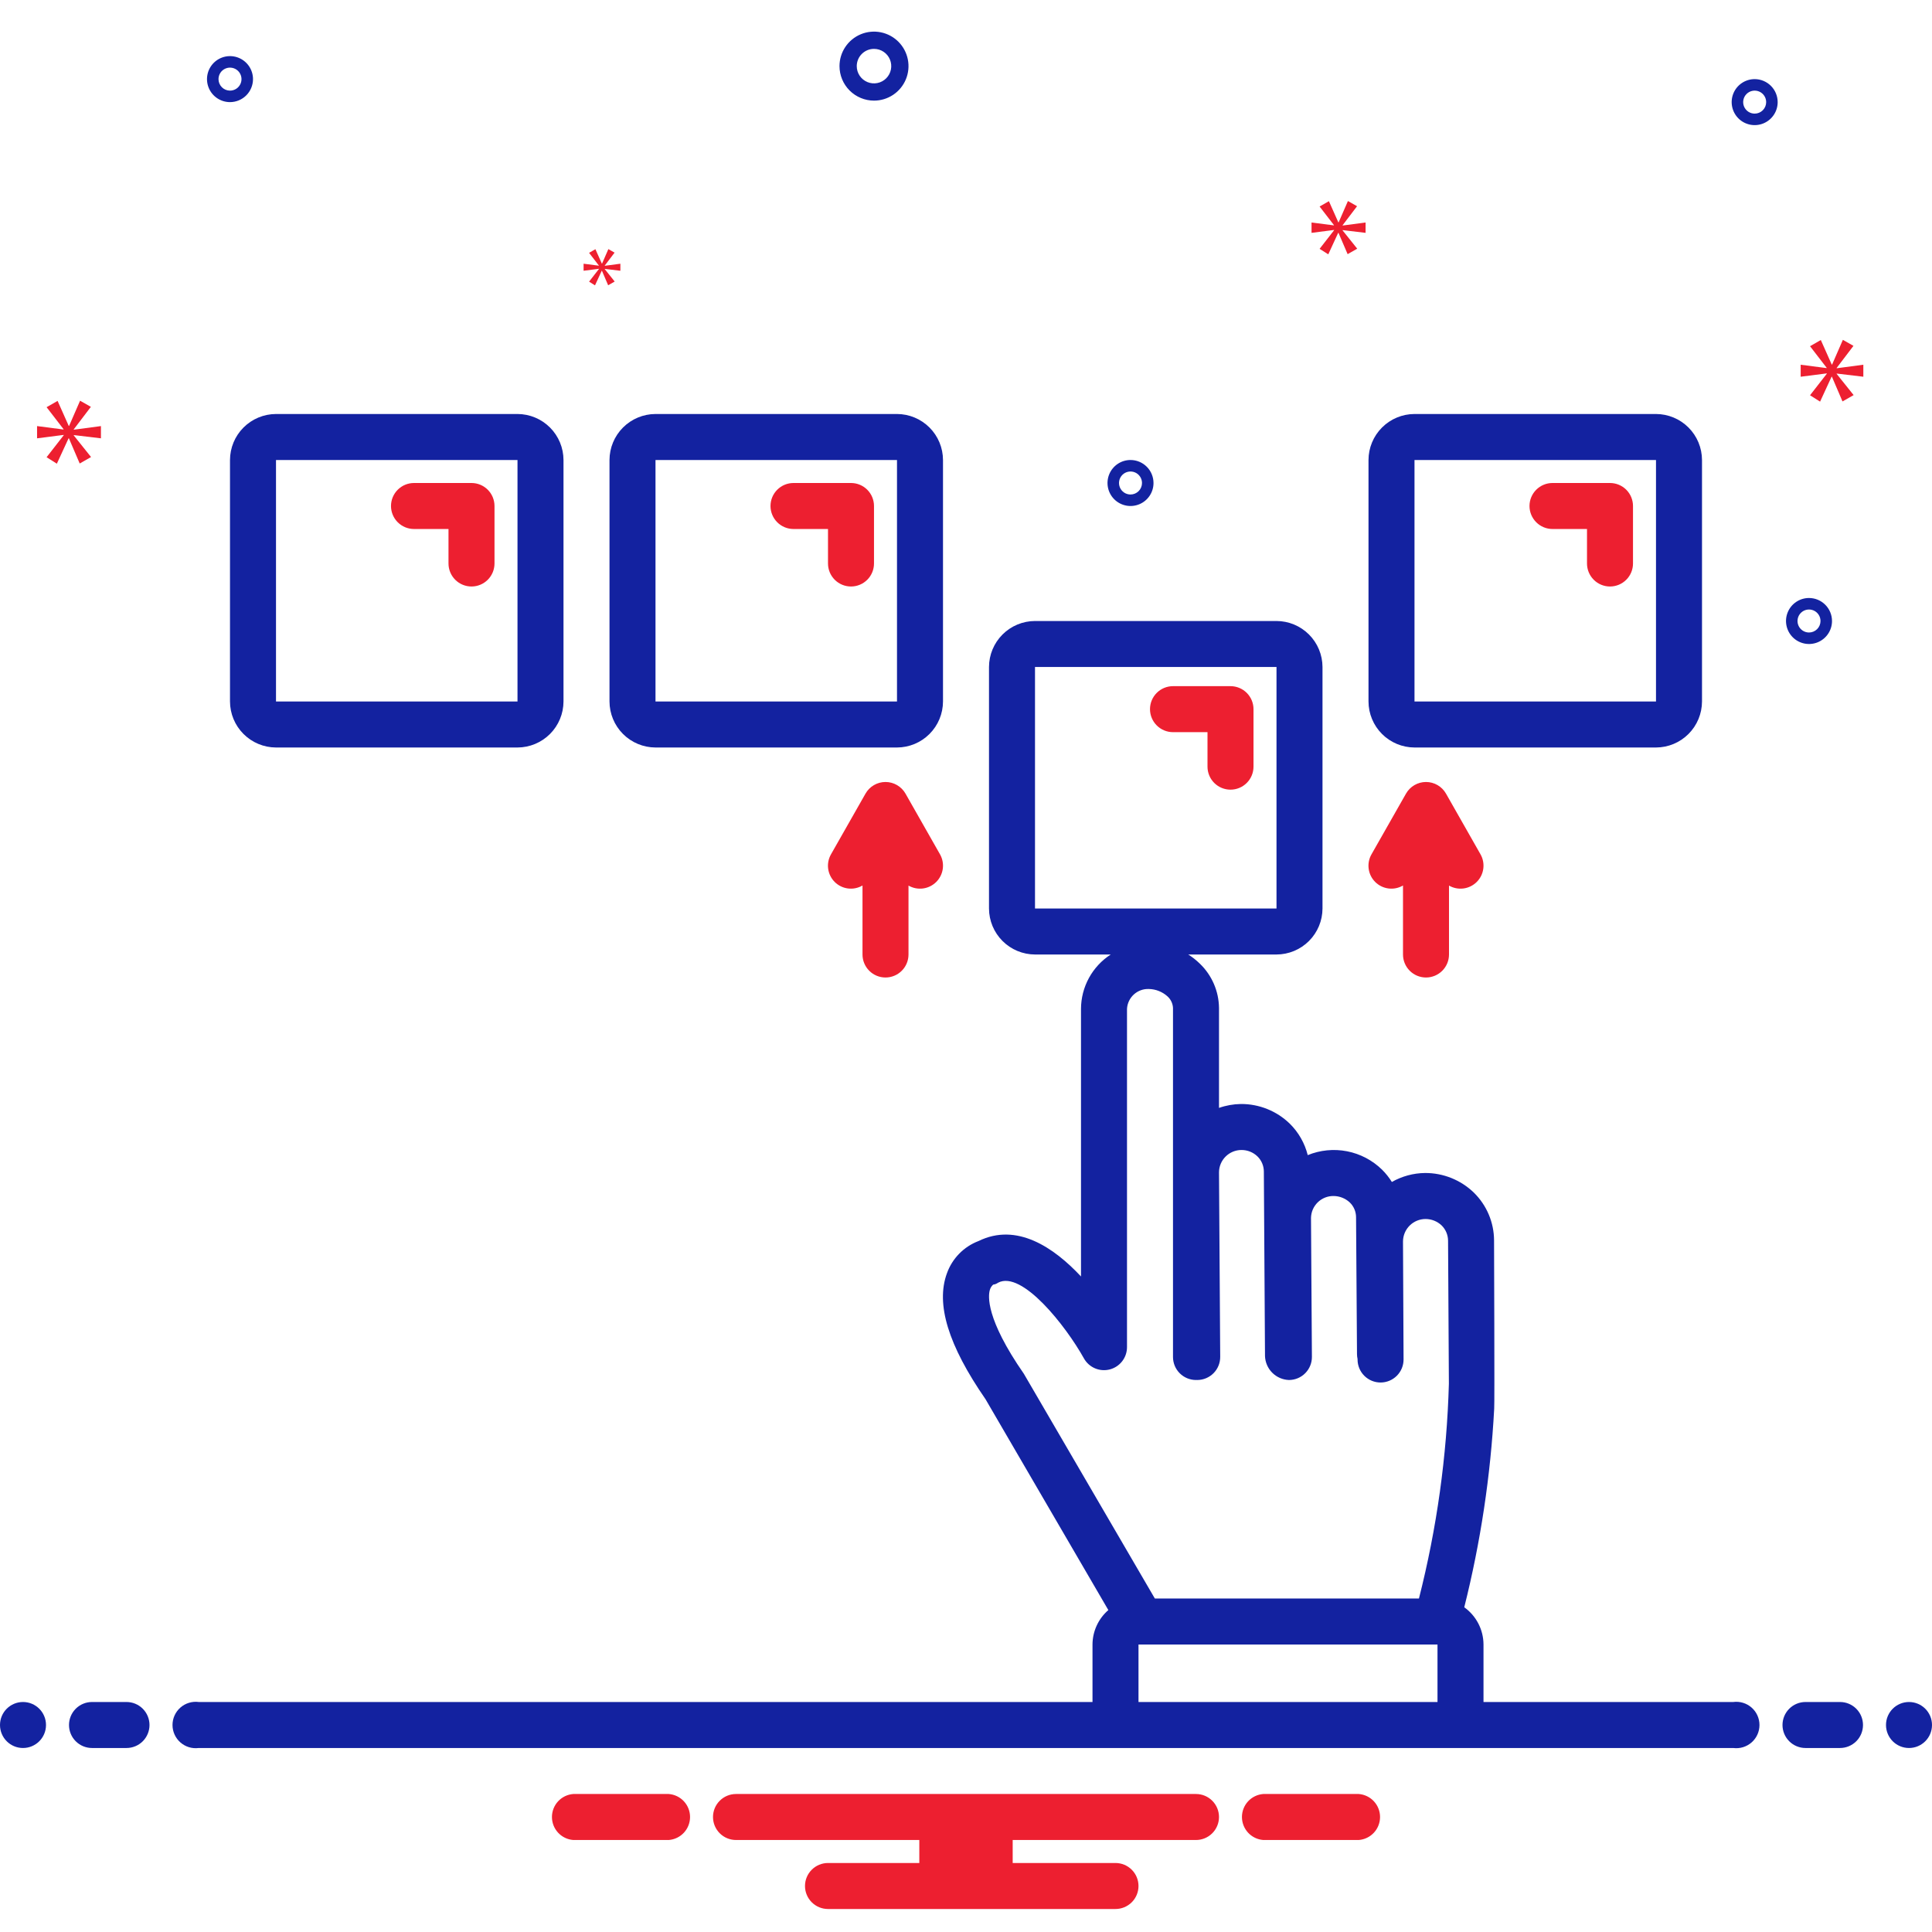<svg width="512" height="512" viewBox="0 0 512 512" fill="none" xmlns="http://www.w3.org/2000/svg">
<g clip-path="url(#clip0_1816_11945)">
<path d="M6.095 463.238C9.462 463.238 12.191 460.509 12.191 457.143C12.191 453.777 9.462 451.048 6.095 451.048C2.729 451.048 0 453.777 0 457.143C0 460.509 2.729 463.238 6.095 463.238Z" fill="#1322A0"/>
<path d="M33.524 451.048H24.381C22.764 451.048 21.214 451.69 20.071 452.833C18.928 453.976 18.286 455.527 18.286 457.143C18.286 458.76 18.928 460.31 20.071 461.453C21.214 462.596 22.764 463.238 24.381 463.238H33.524C35.14 463.238 36.691 462.596 37.834 461.453C38.977 460.31 39.619 458.76 39.619 457.143C39.619 455.527 38.977 453.976 37.834 452.833C36.691 451.69 35.14 451.048 33.524 451.048ZM487.619 451.048H478.476C476.86 451.048 475.309 451.69 474.166 452.833C473.023 453.976 472.381 455.527 472.381 457.143C472.381 458.76 473.023 460.31 474.166 461.453C475.309 462.596 476.86 463.238 478.476 463.238H487.619C489.236 463.238 490.786 462.596 491.929 461.453C493.072 460.31 493.714 458.76 493.714 457.143C493.714 455.527 493.072 453.976 491.929 452.833C490.786 451.69 489.236 451.048 487.619 451.048Z" fill="#1322A0"/>
<path d="M505.905 463.238C509.271 463.238 512 460.509 512 457.143C512 453.777 509.271 451.048 505.905 451.048C502.539 451.048 499.81 453.777 499.81 457.143C499.81 460.509 502.539 463.238 505.905 463.238Z" fill="#1322A0"/>
<path d="M360.088 475.429H334.769C333.234 475.548 331.8 476.242 330.754 477.371C329.709 478.501 329.128 479.984 329.128 481.524C329.128 483.064 329.709 484.546 330.754 485.676C331.8 486.806 333.234 487.5 334.769 487.619H360.088C361.623 487.5 363.057 486.806 364.103 485.676C365.148 484.546 365.729 483.064 365.729 481.524C365.729 479.984 365.148 478.501 364.103 477.371C363.057 476.242 361.623 475.548 360.088 475.429ZM177.231 475.429H151.912C150.377 475.548 148.943 476.242 147.897 477.371C146.851 478.501 146.271 479.984 146.271 481.524C146.271 483.064 146.851 484.546 147.897 485.676C148.943 486.806 150.377 487.5 151.912 487.619H177.231C178.766 487.5 180.2 486.806 181.246 485.676C182.291 484.546 182.872 483.064 182.872 481.524C182.872 479.984 182.291 478.501 181.246 477.371C180.2 476.242 178.766 475.548 177.231 475.429ZM316.952 475.429H195.048C193.431 475.429 191.881 476.071 190.738 477.214C189.594 478.357 188.952 479.907 188.952 481.524C188.952 483.141 189.594 484.691 190.738 485.834C191.881 486.977 193.431 487.619 195.048 487.619H243.627V493.714H219.428C217.812 493.714 216.262 494.357 215.119 495.5C213.975 496.643 213.333 498.193 213.333 499.81C213.333 501.426 213.975 502.977 215.119 504.12C216.262 505.263 217.812 505.905 219.428 505.905H295.619C297.236 505.905 298.786 505.263 299.929 504.12C301.072 502.977 301.714 501.426 301.714 499.81C301.714 498.193 301.072 496.643 299.929 495.5C298.786 494.357 297.236 493.714 295.619 493.714H268.373V487.619H316.952C318.569 487.619 320.119 486.977 321.262 485.834C322.405 484.691 323.048 483.141 323.048 481.524C323.048 479.907 322.405 478.357 321.262 477.214C320.119 476.071 318.569 475.429 316.952 475.429Z" fill="#ED1F30"/>
<path d="M231.619 26.667C233.427 26.667 235.195 26.13 236.699 25.126C238.202 24.121 239.374 22.693 240.066 21.023C240.758 19.352 240.939 17.514 240.586 15.74C240.233 13.966 239.363 12.337 238.084 11.059C236.805 9.78 235.176 8.909 233.403 8.557C231.629 8.204 229.791 8.385 228.12 9.077C226.45 9.769 225.022 10.941 224.017 12.444C223.012 13.948 222.476 15.715 222.476 17.524C222.479 19.948 223.443 22.272 225.157 23.986C226.871 25.7 229.195 26.664 231.619 26.667ZM231.619 12.952C232.523 12.952 233.407 13.22 234.159 13.723C234.911 14.225 235.497 14.939 235.843 15.774C236.189 16.61 236.279 17.529 236.103 18.416C235.926 19.302 235.491 20.117 234.852 20.756C234.212 21.395 233.398 21.831 232.511 22.007C231.624 22.184 230.705 22.093 229.87 21.747C229.034 21.401 228.32 20.815 227.818 20.064C227.316 19.312 227.048 18.428 227.048 17.524C227.048 16.312 227.53 15.149 228.387 14.292C229.245 13.435 230.407 12.953 231.619 12.952ZM479.406 158.476C478.2 158.476 477.022 158.834 476.019 159.503C475.017 160.173 474.236 161.125 473.775 162.239C473.313 163.353 473.192 164.578 473.428 165.76C473.663 166.943 474.243 168.029 475.096 168.881C475.948 169.734 477.034 170.314 478.217 170.549C479.399 170.785 480.625 170.664 481.738 170.203C482.852 169.741 483.804 168.96 484.474 167.958C485.144 166.955 485.501 165.777 485.501 164.571C485.499 162.955 484.857 161.406 483.714 160.263C482.571 159.12 481.022 158.478 479.406 158.476ZM479.406 167.619C478.803 167.619 478.214 167.44 477.713 167.105C477.211 166.77 476.821 166.295 476.59 165.738C476.359 165.181 476.299 164.568 476.417 163.977C476.534 163.386 476.825 162.843 477.251 162.416C477.677 161.99 478.22 161.7 478.811 161.582C479.402 161.465 480.015 161.525 480.572 161.756C481.129 161.986 481.605 162.377 481.94 162.878C482.275 163.379 482.453 163.969 482.453 164.571C482.453 165.379 482.131 166.154 481.56 166.725C480.988 167.297 480.214 167.618 479.406 167.619ZM299.596 121.905C298.391 121.905 297.212 122.262 296.21 122.932C295.208 123.602 294.426 124.554 293.965 125.667C293.504 126.781 293.383 128.007 293.618 129.189C293.853 130.371 294.434 131.457 295.286 132.31C296.139 133.162 297.225 133.743 298.407 133.978C299.589 134.213 300.815 134.093 301.929 133.631C303.043 133.17 303.994 132.389 304.664 131.386C305.334 130.384 305.691 129.205 305.691 128C305.69 126.384 305.047 124.834 303.904 123.692C302.762 122.549 301.212 121.906 299.596 121.905ZM299.596 131.048C298.993 131.048 298.404 130.869 297.903 130.534C297.402 130.199 297.011 129.723 296.781 129.166C296.55 128.609 296.49 127.997 296.607 127.405C296.725 126.814 297.015 126.271 297.441 125.845C297.867 125.419 298.41 125.128 299.002 125.011C299.593 124.893 300.206 124.954 300.763 125.184C301.319 125.415 301.795 125.806 302.13 126.307C302.465 126.808 302.644 127.397 302.644 128C302.643 128.808 302.322 129.583 301.75 130.154C301.179 130.725 300.404 131.047 299.596 131.048ZM465.006 20.968C463.8 20.968 462.622 21.325 461.619 21.995C460.617 22.665 459.836 23.616 459.374 24.73C458.913 25.844 458.792 27.07 459.028 28.252C459.263 29.434 459.843 30.52 460.696 31.373C461.548 32.225 462.634 32.806 463.817 33.041C464.999 33.276 466.225 33.155 467.338 32.694C468.452 32.233 469.404 31.451 470.074 30.449C470.744 29.447 471.101 28.268 471.101 27.063C471.099 25.447 470.457 23.897 469.314 22.755C468.171 21.612 466.622 20.969 465.006 20.968ZM465.006 30.11C464.403 30.11 463.814 29.932 463.313 29.597C462.811 29.262 462.421 28.786 462.19 28.229C461.959 27.672 461.899 27.059 462.017 26.468C462.134 25.877 462.425 25.334 462.851 24.908C463.277 24.482 463.82 24.191 464.411 24.074C465.002 23.956 465.615 24.017 466.172 24.247C466.729 24.478 467.205 24.868 467.54 25.37C467.875 25.871 468.053 26.46 468.053 27.063C468.053 27.871 467.731 28.645 467.16 29.217C466.589 29.788 465.814 30.11 465.006 30.11ZM67.048 20.968C67.048 19.762 66.69 18.584 66.02 17.581C65.351 16.579 64.399 15.798 63.285 15.336C62.171 14.875 60.946 14.754 59.763 14.989C58.581 15.225 57.495 15.805 56.642 16.657C55.79 17.51 55.209 18.596 54.974 19.778C54.739 20.961 54.86 22.186 55.321 23.3C55.782 24.414 56.564 25.366 57.566 26.035C58.568 26.705 59.747 27.063 60.952 27.063C62.569 27.061 64.118 26.419 65.261 25.276C66.403 24.133 67.046 22.584 67.048 20.968ZM57.905 20.968C57.905 20.365 58.084 19.776 58.418 19.274C58.753 18.773 59.229 18.383 59.786 18.152C60.343 17.921 60.956 17.861 61.547 17.979C62.138 18.096 62.681 18.386 63.107 18.812C63.534 19.239 63.824 19.782 63.941 20.373C64.059 20.964 63.999 21.577 63.768 22.134C63.537 22.691 63.147 23.167 62.646 23.502C62.144 23.836 61.555 24.015 60.952 24.015C60.144 24.014 59.37 23.693 58.798 23.122C58.227 22.55 57.906 21.776 57.905 20.968Z" fill="#1322A0"/>
<path d="M19.55 113.777L24.082 107.816L21.221 106.194L18.313 112.869H18.216L15.262 106.243L12.349 107.91L16.835 113.728V113.825L9.823 112.917V116.16L16.881 115.255V115.349L12.349 121.167L15.068 122.883L18.17 116.16H18.261L21.123 122.834L24.128 121.118L19.55 115.398V115.301L26.749 116.16V112.917L19.55 113.871V113.777ZM158.723 71.287L156.114 74.636L157.681 75.627L159.467 71.753H159.519L161.167 75.599L162.898 74.609L160.262 71.314V71.259L164.407 71.753V69.888L160.262 70.436V70.382L162.871 66.95L161.225 66.014L159.549 69.858H159.494L157.791 66.042L156.114 67.005L158.696 70.354V70.409L154.658 69.888V71.753L158.723 71.232V71.287ZM493.803 99.837V96.658L486.741 97.594V97.499L491.185 91.654L488.378 90.063L485.525 96.609H485.431L482.533 90.109L479.677 91.749L484.075 97.454V97.548L477.199 96.658V99.837L484.12 98.95V99.044L479.677 104.75L482.344 106.435L485.385 99.837H485.477L488.283 106.386L491.23 104.704L486.741 99.09V98.996L493.803 99.837ZM355.803 59.691L359.637 54.647L357.215 53.275L354.755 58.923H354.673L352.174 53.315L349.708 54.729L353.503 59.651V59.73L347.572 58.965V61.708L353.542 60.94V61.022L349.708 65.944L352.009 67.398L354.633 61.708H354.712L357.135 67.355L359.677 65.905L355.803 61.062V60.98L361.893 61.708V58.965L355.803 59.77V59.691Z" fill="#ED1F30"/>
<path d="M73.143 198.095H137.143C140.373 198.085 143.468 196.798 145.752 194.514C148.036 192.23 149.324 189.134 149.333 185.904V121.904C149.324 118.674 148.036 115.579 145.752 113.295C143.468 111.011 140.373 109.724 137.143 109.714H73.143C69.913 109.724 66.818 111.011 64.534 113.295C62.249 115.579 60.962 118.674 60.952 121.904V185.904C60.962 189.134 62.249 192.23 64.534 194.514C66.818 196.798 69.913 198.085 73.143 198.095ZM73.143 121.904H137.143V185.904H73.143V121.904ZM173.714 198.095H237.714C240.944 198.085 244.04 196.798 246.324 194.514C248.608 192.23 249.895 189.134 249.905 185.904V121.904C249.895 118.674 248.608 115.579 246.324 113.295C244.04 111.011 240.944 109.724 237.714 109.714H173.714C170.484 109.724 167.389 111.011 165.105 113.295C162.821 115.579 161.533 118.674 161.524 121.904V185.904C161.533 189.134 162.821 192.23 165.105 194.514C167.389 196.798 170.484 198.085 173.714 198.095ZM173.714 121.904H237.714V185.904H173.714V121.904ZM374.857 198.095H438.857C442.087 198.085 445.182 196.798 447.466 194.514C449.751 192.23 451.038 189.134 451.048 185.904V121.904C451.038 118.674 449.751 115.579 447.466 113.295C445.182 111.011 442.087 109.724 438.857 109.714H374.857C371.627 109.724 368.532 111.011 366.248 113.295C363.964 115.579 362.676 118.674 362.667 121.904V185.904C362.676 189.134 363.964 192.23 366.248 194.514C368.532 196.798 371.627 198.085 374.857 198.095ZM374.857 121.904H438.857V185.904H374.857V121.904Z" fill="#1322A0"/>
<path d="M124.952 128H109.714C108.098 128 106.547 128.642 105.404 129.785C104.261 130.928 103.619 132.479 103.619 134.095C103.619 135.712 104.261 137.262 105.404 138.405C106.547 139.548 108.098 140.19 109.714 140.19H118.857V149.333C118.857 150.95 119.499 152.5 120.642 153.643C121.786 154.786 123.336 155.429 124.952 155.429C126.569 155.429 128.119 154.786 129.262 153.643C130.406 152.5 131.048 150.95 131.048 149.333V134.095C131.048 132.479 130.406 130.928 129.262 129.785C128.119 128.642 126.569 128 124.952 128ZM225.524 128H210.286C208.669 128 207.119 128.642 205.976 129.785C204.833 130.928 204.191 132.479 204.191 134.095C204.191 135.712 204.833 137.262 205.976 138.405C207.119 139.548 208.669 140.19 210.286 140.19H219.429V149.333C219.429 150.95 220.071 152.5 221.214 153.643C222.357 154.786 223.907 155.429 225.524 155.429C227.14 155.429 228.691 154.786 229.834 153.643C230.977 152.5 231.619 150.95 231.619 149.333V134.095C231.619 132.479 230.977 130.928 229.834 129.785C228.691 128.642 227.14 128 225.524 128ZM426.667 128H411.429C409.812 128 408.262 128.642 407.119 129.785C405.976 130.928 405.333 132.479 405.333 134.095C405.333 135.712 405.976 137.262 407.119 138.405C408.262 139.548 409.812 140.19 411.429 140.19H420.572V149.333C420.572 150.95 421.214 152.5 422.357 153.643C423.5 154.786 425.05 155.429 426.667 155.429C428.283 155.429 429.834 154.786 430.977 153.643C432.12 152.5 432.762 150.95 432.762 149.333V134.095C432.762 132.479 432.12 130.928 430.977 129.785C429.834 128.642 428.283 128 426.667 128ZM326.095 181.839H310.857C309.241 181.839 307.69 182.481 306.547 183.624C305.404 184.768 304.762 186.318 304.762 187.934C304.762 189.551 305.404 191.101 306.547 192.244C307.69 193.388 309.241 194.03 310.857 194.03H320V203.173C320 204.789 320.642 206.339 321.785 207.483C322.928 208.626 324.479 209.268 326.095 209.268C327.712 209.268 329.262 208.626 330.405 207.483C331.548 206.339 332.191 204.789 332.191 203.173V187.934C332.191 186.318 331.548 184.768 330.405 183.624C329.262 182.481 327.712 181.839 326.095 181.839ZM234.667 259.048C236.283 259.048 237.834 258.405 238.977 257.262C240.12 256.119 240.762 254.569 240.762 252.952V234.688C241.921 235.357 243.268 235.626 244.595 235.454C245.922 235.282 247.155 234.677 248.105 233.734C249.054 232.792 249.667 231.562 249.849 230.236C250.03 228.911 249.77 227.562 249.109 226.398L239.967 210.319C239.435 209.383 238.664 208.604 237.733 208.062C236.802 207.52 235.744 207.235 234.667 207.235C233.59 207.235 232.532 207.52 231.601 208.062C230.67 208.604 229.899 209.383 229.367 210.319L220.224 226.402C219.557 227.564 219.293 228.914 219.473 230.242C219.653 231.57 220.267 232.801 221.219 233.744C222.172 234.687 223.409 235.289 224.739 235.456C226.068 235.623 227.416 235.345 228.572 234.667V252.952C228.572 254.569 229.214 256.119 230.357 257.262C231.5 258.405 233.05 259.048 234.667 259.048ZM377.905 259.048C379.521 259.048 381.072 258.405 382.215 257.262C383.358 256.119 384 254.569 384 252.952V234.688C385.159 235.357 386.506 235.626 387.833 235.454C389.16 235.282 390.393 234.677 391.343 233.734C392.292 232.792 392.905 231.562 393.087 230.236C393.268 228.911 393.009 227.562 392.348 226.398L383.205 210.319C382.673 209.383 381.902 208.604 380.971 208.062C380.04 207.52 378.982 207.235 377.905 207.235C376.828 207.235 375.77 207.52 374.839 208.062C373.908 208.604 373.137 209.383 372.605 210.319L363.462 226.402C362.795 227.564 362.531 228.914 362.711 230.242C362.891 231.57 363.505 232.801 364.457 233.744C365.41 234.687 366.647 235.289 367.977 235.456C369.306 235.623 370.654 235.345 371.81 234.667V252.952C371.81 254.569 372.452 256.119 373.595 257.262C374.738 258.405 376.288 259.048 377.905 259.048Z" fill="#ED1F30"/>
<path d="M459.34 451.047H393.143V435.809C393.136 433.879 392.67 431.977 391.783 430.262C390.897 428.547 389.615 427.067 388.044 425.944C392.373 408.699 395.029 391.076 395.977 373.321C396.105 372.824 395.941 328.719 395.941 328.719C395.932 326.355 395.452 324.017 394.53 321.84C393.608 319.664 392.262 317.692 390.571 316.041C387.101 312.693 382.461 310.832 377.64 310.857C374.558 310.891 371.535 311.71 368.856 313.234C368.117 312.045 367.24 310.946 366.245 309.961C363.695 307.472 360.474 305.782 356.978 305.1C353.481 304.418 349.861 304.773 346.563 306.121C345.77 302.943 344.111 300.046 341.772 297.752C338.307 294.404 333.669 292.544 328.85 292.571C326.873 292.598 324.913 292.947 323.048 293.604V267.078C323.018 264.887 322.554 262.724 321.68 260.714C320.807 258.704 319.543 256.888 317.961 255.372C317.029 254.459 316.002 253.648 314.898 252.952H338.286C341.516 252.943 344.611 251.655 346.895 249.371C349.179 247.087 350.467 243.992 350.476 240.762V176.762C350.467 173.532 349.179 170.437 346.895 168.152C344.611 165.868 341.516 164.581 338.286 164.571H274.286C271.056 164.581 267.96 165.868 265.676 168.152C263.392 170.437 262.105 173.532 262.095 176.762V240.762C262.105 243.992 263.392 247.087 265.676 249.371C267.96 251.655 271.056 252.943 274.286 252.952H294.36C291.947 254.509 289.962 256.644 288.585 259.164C287.208 261.684 286.483 264.508 286.476 267.38V338.279C279.25 330.548 269.44 323.928 259.322 328.89C257.393 329.622 255.646 330.764 254.202 332.237C252.757 333.709 251.649 335.478 250.953 337.42C247.942 345.588 251.288 356.51 261.181 370.816L293.723 426.688C292.412 427.82 291.359 429.22 290.635 430.793C289.91 432.367 289.532 434.077 289.524 435.809V451.047H52.66C51.793 450.934 50.911 451.007 50.075 451.262C49.238 451.516 48.465 451.946 47.808 452.523C47.151 453.1 46.624 453.811 46.264 454.607C45.903 455.404 45.716 456.268 45.716 457.143C45.716 458.017 45.903 458.882 46.264 459.678C46.624 460.475 47.151 461.185 47.808 461.762C48.465 462.339 49.238 462.769 50.075 463.024C50.911 463.278 51.793 463.351 52.66 463.238H459.337C460.204 463.351 461.086 463.278 461.922 463.024C462.759 462.769 463.532 462.339 464.189 461.762C464.846 461.185 465.373 460.475 465.733 459.678C466.094 458.882 466.281 458.017 466.281 457.143C466.281 456.268 466.094 455.404 465.733 454.607C465.373 453.811 464.846 453.1 464.189 452.523C463.532 451.946 462.759 451.516 461.922 451.262C461.086 451.007 460.207 450.934 459.34 451.047ZM274.286 240.762V176.762H338.286V240.762H274.286ZM271.333 364.065C261.172 349.431 261.867 343.363 262.321 341.848C262.47 341.301 262.778 340.811 263.205 340.437C263.675 340.381 264.122 340.206 264.506 339.928C270.814 336.597 282.429 351.335 287.244 359.975C287.9 361.155 288.929 362.084 290.17 362.616C291.411 363.148 292.793 363.253 294.1 362.914C295.407 362.576 296.564 361.813 297.391 360.745C298.217 359.678 298.666 358.366 298.667 357.016V267.343C298.752 265.882 299.408 264.513 300.493 263.531C301.579 262.549 303.007 262.033 304.469 262.095C306.299 262.133 308.054 262.831 309.409 264.061C310.276 264.846 310.797 265.943 310.857 267.111V359.619C310.857 361.235 311.499 362.786 312.642 363.929C313.785 365.072 315.336 365.714 316.952 365.714C317.007 365.714 317.059 365.699 317.111 365.699C317.166 365.699 317.217 365.714 317.272 365.714H317.315C318.931 365.703 320.476 365.05 321.611 363.9C322.746 362.749 323.378 361.195 323.368 359.579L323.048 310.668C323.06 309.099 323.692 307.599 324.805 306.493C325.917 305.387 327.422 304.765 328.99 304.762C330.57 304.75 332.091 305.356 333.23 306.45C333.766 306.972 334.193 307.595 334.485 308.284C334.778 308.973 334.93 309.713 334.933 310.461L335.238 359.396C335.304 361.054 335.993 362.626 337.168 363.797C338.342 364.969 339.916 365.653 341.574 365.714H341.614C342.414 365.709 343.206 365.546 343.943 365.235C344.681 364.924 345.35 364.471 345.912 363.901C346.474 363.331 346.919 362.656 347.221 361.915C347.522 361.173 347.675 360.38 347.669 359.579L347.429 322.743C347.461 321.186 348.107 319.705 349.226 318.621C350.344 317.537 351.845 316.939 353.402 316.955C355 316.963 356.536 317.572 357.705 318.662C358.227 319.167 358.643 319.771 358.929 320.439C359.214 321.107 359.364 321.824 359.369 322.551L359.619 358.878C359.623 359.308 359.673 359.736 359.768 360.155V360.314C359.776 361.925 360.422 363.468 361.564 364.604C362.707 365.741 364.252 366.379 365.864 366.379H365.894C367.51 366.37 369.057 365.721 370.194 364.573C371.331 363.425 371.966 361.872 371.959 360.256L371.809 328.993C371.82 327.415 372.453 325.904 373.572 324.791C374.691 323.677 376.204 323.051 377.783 323.047C379.363 323.05 380.882 323.655 382.031 324.739C382.572 325.267 383.003 325.897 383.298 326.593C383.593 327.289 383.747 328.036 383.75 328.792L383.969 366.683C383.436 385.897 380.775 404.991 376.037 423.619H306.045C306.045 423.619 271.424 364.199 271.333 364.065ZM301.714 451.047V435.809H380.952V451.047H301.714Z" fill="#1322A0"/>
</g>
<defs>
<clipPath id="clip0_1816_11945">
<rect width="512" height="512" fill="white"/>
</clipPath>
</defs>
</svg>
